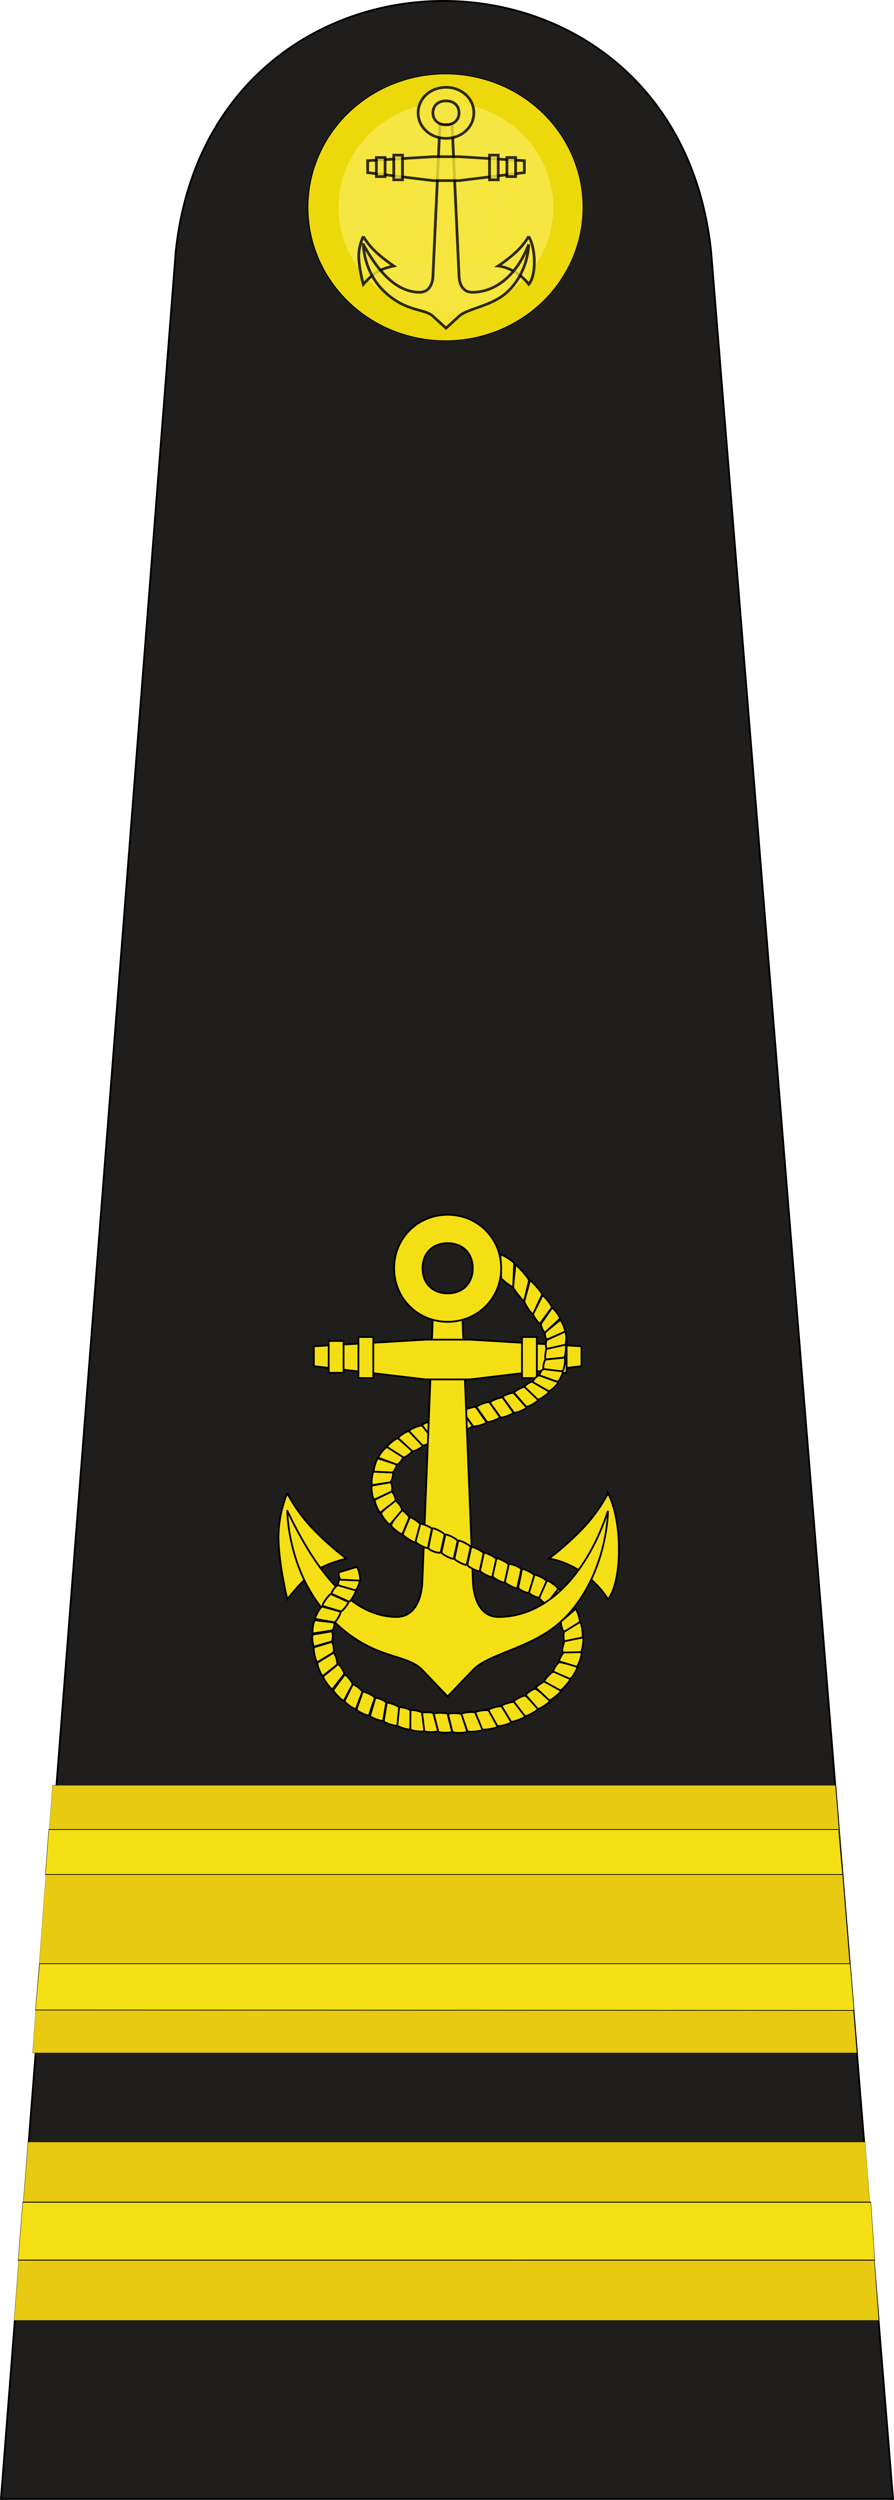 <?xml version="1.0" encoding="UTF-8" standalone="no"?>
<!-- Created with Inkscape (http://www.inkscape.org/) -->

<svg
   xmlns:dc="http://purl.org/dc/elements/1.1/"
   xmlns:cc="http://creativecommons.org/ns#"
   xmlns:rdf="http://www.w3.org/1999/02/22-rdf-syntax-ns#"
   xmlns:svg="http://www.w3.org/2000/svg"
   xmlns="http://www.w3.org/2000/svg"
   xmlns:sodipodi="http://sodipodi.sourceforge.net/DTD/sodipodi-0.dtd"
   xmlns:inkscape="http://www.inkscape.org/namespaces/inkscape"
   width="501.062"
   height="1401.094"
   id="svg6890"
   version="1.1"
   inkscape:version="0.48.2 r9819"
   sodipodi:docname="New document 12">
  <defs
     id="defs6892">
    <filter
       color-interpolation-filters="sRGB"
       inkscape:collect="always"
       id="filter4091-8-1-1-8">
      <feGaussianBlur
         inkscape:collect="always"
         stdDeviation="0.687"
         id="feGaussianBlur4093-6-1-8-2" />
    </filter>
    <filter
       color-interpolation-filters="sRGB"
       inkscape:collect="always"
       id="filter4095-5-3-6-1"
       x="-0.522"
       width="2.043"
       y="-0.178"
       height="1.357">
      <feGaussianBlur
         inkscape:collect="always"
         stdDeviation="0.687"
         id="feGaussianBlur4097-0-8-6-6" />
    </filter>
    <filter
       color-interpolation-filters="sRGB"
       inkscape:collect="always"
       id="filter4099-9-7-6-8"
       x="-0.522"
       width="2.043"
       y="-0.23"
       height="1.461">
      <feGaussianBlur
         inkscape:collect="always"
         stdDeviation="0.687"
         id="feGaussianBlur4101-0-4-0-31" />
    </filter>
    <filter
       color-interpolation-filters="sRGB"
       inkscape:collect="always"
       id="filter4107-0-2-4-48"
       x="-0.522"
       width="2.043"
       y="-0.178"
       height="1.357">
      <feGaussianBlur
         inkscape:collect="always"
         stdDeviation="0.687"
         id="feGaussianBlur4109-6-7-4-4" />
    </filter>
    <filter
       color-interpolation-filters="sRGB"
       inkscape:collect="always"
       id="filter4103-1-7-9-9"
       x="-0.522"
       width="2.043"
       y="-0.23"
       height="1.461">
      <feGaussianBlur
         inkscape:collect="always"
         stdDeviation="0.687"
         id="feGaussianBlur4105-3-9-3-2" />
    </filter>
    <filter
       color-interpolation-filters="sRGB"
       inkscape:collect="always"
       id="filter4111-8-3-3-0"
       x="-0.029"
       width="1.058"
       y="-0.184"
       height="1.369">
      <feGaussianBlur
         inkscape:collect="always"
         stdDeviation="0.687"
         id="feGaussianBlur4113-9-1-8-70" />
    </filter>
    <filter
       color-interpolation-filters="sRGB"
       inkscape:collect="always"
       id="filter4055-34-9-6-6">
      <feGaussianBlur
         inkscape:collect="always"
         stdDeviation="0.68"
         id="feGaussianBlur4057-4-8-1-0" />
    </filter>
    <filter
       color-interpolation-filters="sRGB"
       inkscape:collect="always"
       id="filter4119-6-6-0-7"
       x="-0.126"
       width="1.252"
       y="-0.092"
       height="1.184">
      <feGaussianBlur
         inkscape:collect="always"
         stdDeviation="0.687"
         id="feGaussianBlur4121-0-5-0-0" />
    </filter>
    <filter
       color-interpolation-filters="sRGB"
       inkscape:collect="always"
       id="filter4115-66-0-0-5"
       x="-0.13"
       width="1.259"
       y="-0.092"
       height="1.184">
      <feGaussianBlur
         inkscape:collect="always"
         stdDeviation="0.687"
         id="feGaussianBlur4117-1-2-9-6" />
    </filter>
    <filter
       color-interpolation-filters="sRGB"
       inkscape:collect="always"
       id="filter5426-2-8-9-1-8-8-8-6-7"
       x="-0.134"
       width="1.269"
       y="-0.134"
       height="1.269">
      <feGaussianBlur
         inkscape:collect="always"
         stdDeviation="1.12"
         id="feGaussianBlur5428-1-1-4-4-8-4-6-5-3" />
    </filter>
    <filter
       color-interpolation-filters="sRGB"
       id="filter5396-6-1-2-9-0-4-84">
      <feGaussianBlur
         id="feGaussianBlur5398-3-7-4-6-2-8-9"
         stdDeviation="3.849" />
    </filter>
  </defs>
  <sodipodi:namedview
     id="base"
     pagecolor="#ffffff"
     bordercolor="#666666"
     borderopacity="1.0"
     inkscape:pageopacity="0.0"
     inkscape:pageshadow="2"
     inkscape:zoom="0.36900214"
     inkscape:cx="250.53125"
     inkscape:cy="700.54408"
     inkscape:document-units="px"
     inkscape:current-layer="layer1"
     showgrid="false"
     fit-margin-top="0"
     fit-margin-left="0"
     fit-margin-right="0"
     fit-margin-bottom="0"
     inkscape:window-width="1366"
     inkscape:window-height="706"
     inkscape:window-x="-8"
     inkscape:window-y="-8"
     inkscape:window-maximized="1" />
  <g
     inkscape:label="Layer 1"
     inkscape:groupmode="layer"
     id="layer1"
     transform="translate(-124.469,168.188)">
    <path
       sodipodi:nodetypes="ccccc"
       inkscape:connector-curvature="0"
       id="path3143-8"
       d="m 223,-27.6 c 20,-186.768 280,-186.768 300,0 l 102,1260 -500,0 z"
       style="fill:#201e1c;fill-opacity:1;stroke:#000000;stroke-opacity:1" />
    <g
       transform="matrix(5.064,0,0,13.557,122.683,-933.911)"
       id="g3283-1">
      <path
         style="fill:#e7ca11;fill-opacity:1;stroke:#000000;stroke-width:0.012;stroke-linejoin:round;stroke-miterlimit:4;stroke-opacity:1"
         d="m 3.459,145.036 92.663,0 1.487,7.376 -95.704,0 z"
         id="rect18442-7"
         inkscape:connector-curvature="0"
         sodipodi:nodetypes="ccccc" />
      <path
         style="fill:#f4df14;fill-opacity:1;stroke:#000000;stroke-width:0.038;stroke-linejoin:round;stroke-miterlimit:4;stroke-opacity:1"
         d="m 2.869,147.522 93.871,0 0.425,2.396 -94.805,-2.8e-4 z"
         id="rect18446-4"
         inkscape:connector-curvature="0"
         sodipodi:nodetypes="ccccc" />
    </g>
    <g
       transform="matrix(5.012,0,0,10.167,-0.625,-158.717)"
       id="g16127">
      <path
         style="fill:#e7ca11;fill-opacity:1;stroke:#000000;stroke-width:0.014;stroke-linejoin:round;stroke-miterlimit:4;stroke-opacity:1"
         d="m 30.821,97.485 87.554,0 2.396,14.754 -92.182,0 z"
         id="rect13793"
         inkscape:connector-curvature="0"
         sodipodi:nodetypes="ccccc" />
      <path
         style="fill:#f4df14;fill-opacity:1;stroke:#000000;stroke-width:0.039;stroke-linejoin:round;stroke-miterlimit:4;stroke-opacity:1"
         d="m 29.385,107.321 90.638,0 0.429,2.574 -91.539,-0.025 z"
         id="rect13803"
         inkscape:connector-curvature="0"
         sodipodi:nodetypes="ccccc" />
      <path
         style="fill:#f4df14;fill-opacity:1;stroke:#000000;stroke-width:0.039;stroke-linejoin:round;stroke-miterlimit:4;stroke-opacity:1"
         d="m 30.415,99.924 88.292,0 0.465,2.479 -89.143,-1e-5 z"
         id="rect15367"
         inkscape:connector-curvature="0"
         sodipodi:nodetypes="ccccc" />
    </g>
    <path
       style="opacity:0.5;fill:#000000;fill-opacity:1;fill-rule:nonzero;stroke:none;filter:url(#filter5396-6-1-2-9-0-4-84)"
       id="path5382-6-5-2"
       d="m 275.233,-820.53 a 54.986,54.996 0 0 1 0,109.992 54.986,54.996 0 1 1 0,-109.992 z"
       inkscape:connector-curvature="0"
       transform="matrix(1.409,0,0,1.36,-13.942,989.322)" />
    <path
       d="m 374.439,-126.757 a 77.073,74.775 0 0 1 0,149.549 77.073,74.775 0 1 1 0,-149.549 z"
       id="path3198-76-5-4-6"
       style="fill:#ecd80b;fill-opacity:1;fill-rule:nonzero;stroke:#000000;stroke-width:0.423;stroke-linecap:square;stroke-linejoin:miter;stroke-miterlimit:4;stroke-opacity:1;stroke-dasharray:none;stroke-dashoffset:0"
       inkscape:connector-curvature="0" />
    <path
       id="path5854-5-2-2-5"
       d="m -146.795,168.408 c 0,5.523 -4.477,10 -10,10 -5.523,0 -10,-4.477 -10,-10 0,-5.523 4.477,-10 10,-10 5.523,0 10,4.477 10,10 z"
       style="opacity:0.9;fill:#f7e851;fill-opacity:1;stroke:none;filter:url(#filter5426-2-8-9-1-8-8-8-6-7)"
       inkscape:connector-curvature="0"
       transform="matrix(6.021,0,0,5.861,1318.428,-1039.002)" />
    <path
       inkscape:connector-curvature="0"
       d="m 357.55,-29.466 -4.222,-4.096 c -2.815,-2.731 -3.918,-5.647 -4.222,-6.827 -2.815,-10.923 7.037,-13.654 11.259,-13.654 C 357.707,-69.163 344.987,-77.25 332.217,-81.351 l -0.044,61.566 84.365,0.082 0.124,-61.647 c -14.476,4.173 -26.901,17.213 -28.148,27.308 4.222,0 14.074,2.731 11.259,13.654 -0.304,1.179 -1.407,4.096 -4.222,6.827 l -4.222,4.096 z m -15.481,-36.865 7.037,8.192 -7.037,5.462 c 0,18.462 0,-9.916 0,-13.654 z m 64.74,13.654 -7.037,-5.462 7.037,-8.192 z m -59.111,23.212 -5.629,0 0,-6.827 z m 59.111,0 -5.63,0 5.63,-6.827 z"
       id="path7306-1-2-0-77"
       style="fill:#f6e53d;fill-opacity:1;stroke:none"
       inkscape:transform-center-x="0.018016825"
       inkscape:transform-center-y="0.076670264"
       sodipodi:nodetypes="cssccccccsscccccccccccccccccc" />
    <path
       inkscape:connector-curvature="0"
       d="m 374.439,-101.832 -5.63,6.827 c 0,0 2.815,30.039 -1.407,40.962 -4.222,10.923 -14.074,20.481 -14.074,20.481 8.444,9.558 14.074,17.75 21.111,28.673 7.037,-10.923 12.667,-19.115 21.111,-28.673 0,0 -9.852,-9.558 -14.074,-20.481 -4.222,-10.923 -1.407,-40.962 -1.407,-40.962 z m 0,55.981 9.852,12.288 -9.852,13.568 -9.852,-13.568 z"
       id="path7306-5-9-45"
       style="fill:#f6e53d;fill-opacity:1;stroke:none"
       inkscape:transform-center-x="0.01825617"
       inkscape:transform-center-y="0.073412258"
       sodipodi:nodetypes="cczccczccccccc" />
    <path
       style="opacity:0.9;fill:#f6e53d;fill-opacity:1;fill-rule:evenodd;stroke:#000000;stroke-width:1;stroke-opacity:1;filter:url(#filter4115-66-0-0-5)"
       d="m 28.931,68.802 c 0,0 1.58,2.98 4.739,5.96 3.159,2.98 6.319,5.066 6.319,5.066 0,0 -4.005,0.818 -6.319,2.384 -2.314,1.566 -4.739,4.47 -4.739,4.47 0,0 -1.553,-5.74 -1.648,-10.105 -0.095,-4.365 1.648,-7.776 1.648,-7.776 z"
       id="rect3826-5-7-7"
       inkscape:connector-curvature="0"
       sodipodi:nodetypes="czczczc"
       transform="matrix(1.544,0,0,1.5,283.427,-138.867)" />
    <path
       style="opacity:0.9;fill:#f6e53d;fill-opacity:1;fill-rule:evenodd;stroke:#000000;stroke-width:1;stroke-opacity:1;filter:url(#filter4119-6-6-0-7)"
       d="m 88.957,68.802 c 0,0 -1.58,2.98 -4.739,5.96 -3.159,2.98 -6.319,5.066 -6.319,5.066 0,0 3.025,0.278 6.319,2.384 3.294,2.106 4.739,4.47 4.739,4.47 0,0 2.031,-1.888 2.044,-8.333 0.014,-6.445 -2.044,-9.547 -2.044,-9.547 z"
       id="rect3826-0-5-3-98"
       inkscape:connector-curvature="0"
       sodipodi:nodetypes="czczczc"
       transform="matrix(1.544,0,0,1.5,283.427,-138.867)" />
    <path
       style="opacity:0.9;fill:#f6e53d;fill-rule:evenodd;stroke:#000000;stroke-width:1;stroke-opacity:1;filter:url(#filter4055-34-9-6-6)"
       d="m 28.931,71.782 c 4.473,8.352 11.057,17.881 20.535,17.881 4.739,-0.097 4.739,-5.96 4.739,-5.96 l 2.527,-56.623 4.423,0 2.527,56.623 c 0,0 0,5.929 4.739,5.96 9.478,0 16.822,-7.728 20.535,-17.881 0,0 0,10.43 -7.898,17.881 -5.561,5.246 -14.217,5.96 -17.376,8.94 -3.159,2.98 -4.739,4.47 -4.739,4.47 0,0 -1.58,-1.49 -4.739,-4.47 -3.159,-2.98 -9.478,-1.49 -17.376,-8.94 -7.898,-7.45 -7.898,-17.881 -7.898,-17.881 z"
       id="rect3757-1-7-30"
       inkscape:connector-curvature="0"
       sodipodi:nodetypes="ccccccccszczzc"
       transform="matrix(1.544,0,0,1.5,283.427,-138.867)" />
    <path
       style="opacity:0.9;fill:#f6e53d;fill-opacity:1;fill-rule:evenodd;stroke:#000000;stroke-width:1;stroke-opacity:1;filter:url(#filter4111-8-3-3-0)"
       d="m 30.511,40.491 23.694,-1.49 9.478,0 23.694,1.49 0,4.47 -23.694,2.98 -9.478,0 -23.694,-2.98 z"
       id="rect3760-7-2-223"
       inkscape:connector-curvature="0"
       sodipodi:nodetypes="ccccccccc"
       transform="matrix(1.544,0,0,1.5,283.427,-138.867)" />
    <path
       style="opacity:0.9;fill:#f6e53d;fill-opacity:1;fill-rule:evenodd;stroke:#000000;stroke-width:1;stroke-opacity:1;filter:url(#filter4103-1-7-9-9)"
       d="m 33.67,39.299 3.159,0 0,7.152 -3.159,0 z"
       id="rect3763-11-6-6"
       inkscape:connector-curvature="0"
       sodipodi:nodetypes="ccccc"
       transform="matrix(1.544,0,0,1.5,283.427,-138.867)" />
    <path
       style="opacity:0.9;fill:#f6e53d;fill-opacity:1;fill-rule:evenodd;stroke:#000000;stroke-width:1;stroke-opacity:1;filter:url(#filter4107-0-2-4-48)"
       d="m 39.989,38.405 3.159,0 0,9.238 -3.159,0 z"
       id="rect3763-1-5-0-7"
       inkscape:connector-curvature="0"
       sodipodi:nodetypes="ccccc"
       transform="matrix(1.544,0,0,1.5,283.427,-138.867)" />
    <path
       style="opacity:0.9;fill:#f6e53d;fill-opacity:1;fill-rule:evenodd;stroke:#000000;stroke-width:1;stroke-opacity:1;filter:url(#filter4099-9-7-6-8)"
       d="m 81.059,39.299 3.159,0 0,7.152 -3.159,0 z"
       id="rect3763-7-2-1-15"
       inkscape:connector-curvature="0"
       sodipodi:nodetypes="ccccc"
       transform="matrix(1.544,0,0,1.5,283.427,-138.867)" />
    <path
       style="opacity:0.9;fill:#f6e53d;fill-opacity:1;fill-rule:evenodd;stroke:#000000;stroke-width:1;stroke-opacity:1;filter:url(#filter4095-5-3-6-1)"
       d="m 74.74,38.405 3.159,0 0,9.238 -3.159,0 z"
       id="rect3763-4-7-65-5"
       inkscape:connector-curvature="0"
       sodipodi:nodetypes="ccccc"
       transform="matrix(1.544,0,0,1.5,283.427,-138.867)" />
    <path
       transform="matrix(0.488,0,0,0.447,323.211,-139.82)"
       sodipodi:type="arc"
       style="opacity:0;fill:#ffff00;fill-opacity:1;stroke:#000000;stroke-width:3.259;stroke-opacity:1"
       id="path3798-6-7-40"
       sodipodi:cx="93.576073"
       sodipodi:cy="62.633118"
       sodipodi:rx="18.094822"
       sodipodi:ry="5.9454412"
       d="m 111.671,62.633 c 0,3.284 -8.101,5.945 -18.095,5.945 -9.993,0 -18.095,-2.662 -18.095,-5.945 0,-3.284 8.101,-5.945 18.095,-5.945 9.993,0 18.095,2.662 18.095,5.945 z" />
    <path
       transform="matrix(0.488,0,0,0.447,323.211,-139.82)"
       sodipodi:type="arc"
       style="opacity:0;fill:#ffff00;fill-opacity:1;stroke:#000000;stroke-width:3.259;stroke-opacity:1"
       id="path3800-1-5-2"
       sodipodi:cx="103.14048"
       sodipodi:cy="72.714516"
       sodipodi:rx="15.509847"
       sodipodi:ry="22.489277"
       d="m 118.65,72.715 c 0,12.42 -6.944,22.489 -15.51,22.489 -8.566,0 -15.51,-10.069 -15.51,-22.489 0,-12.42 6.944,-22.489 15.51,-22.489 8.566,0 15.51,10.069 15.51,22.489 z" />
    <path
       style="font-size:medium;font-style:normal;font-variant:normal;font-weight:normal;font-stretch:normal;text-indent:0;text-align:start;text-decoration:none;line-height:normal;letter-spacing:normal;word-spacing:normal;text-transform:none;direction:ltr;block-progression:tb;writing-mode:lr-tb;text-anchor:start;opacity:0.9;color:#000000;fill:#f6e53d;fill-opacity:1;stroke:#000000;stroke-width:1;stroke-opacity:1;marker:none;visibility:visible;display:inline;overflow:visible;filter:url(#filter4091-8-1-1-8);enable-background:accumulate;font-family:Bitstream Vera Sans;-inkscape-font-specification:Bitstream Vera Sans"
       d="m 58.944,13.074 c -5.635,0 -10.11,4.153 -10.11,9.536 0,5.384 4.475,9.536 10.11,9.536 5.635,0 10.11,-4.153 10.11,-9.536 0,-5.384 -4.475,-9.536 -10.11,-9.536 z m 0,5.066 c 2.843,0 4.739,1.788 4.739,4.47 0,2.682 -1.896,4.47 -4.739,4.47 -2.843,0 -4.739,-1.788 -4.739,-4.47 0,-2.682 1.895,-4.47 4.739,-4.47 z"
       id="path6118-82-4-41-60"
       inkscape:connector-curvature="0"
       sodipodi:nodetypes="ssssssssss"
       transform="matrix(1.544,0,0,1.5,283.427,-138.867)" />
    <path
       style="fill:#f4df14;fill-opacity:1;fill-rule:evenodd;stroke:#000000;stroke-width:1;stroke-linecap:butt;stroke-linejoin:miter;stroke-opacity:1"
       d="m 361.065,630.87 c -0.638,-0.77 -8.017,2.402 -7.336,3.134 l 7.356,7.901 c 0.681,0.732 7.128,-2.414 6.49,-3.184 z"
       id="path7245-6-3-8-4-66-3-82-36-1-4-7-7-2-15"
       inkscape:connector-curvature="0"
       sodipodi:nodetypes="sssss"
       inkscape:transform-center-x="-9.700575"
       inkscape:transform-center-y="-3.6860906" />
    <path
       style="fill:#f4df14;fill-opacity:1;fill-rule:evenodd;stroke:#000000;stroke-width:1;stroke-linecap:butt;stroke-linejoin:miter;stroke-opacity:1"
       d="m 391.291,620.533 c -0.571,-0.821 -8.095,1.638 -7.515,2.453 l 5.798,8.146 c 0.58,0.815 8.085,-1.432 7.515,-2.253 z"
       id="path7245-6-3-8-4-66-3-82-36-1-4-7-7-0-6-9"
       inkscape:connector-curvature="0"
       sodipodi:nodetypes="sssss"
       inkscape:transform-center-x="-10.029755"
       inkscape:transform-center-y="-2.6631703" />
    <path
       style="fill:#f4df14;fill-opacity:1;fill-rule:evenodd;stroke:#000000;stroke-width:1;stroke-linecap:butt;stroke-linejoin:miter;stroke-opacity:1"
       d="m 383.47,622.74 c -0.58,-0.815 -7.796,1.986 -7.216,2.801 l 5.798,8.146 c 0.58,0.815 7.796,-1.986 7.216,-2.801 z"
       id="path7245-6-3-8-4-66-3-82-36-1-4-7-7-0-1-51"
       inkscape:connector-curvature="0"
       sodipodi:nodetypes="sssss"
       inkscape:transform-center-x="-10.029755"
       inkscape:transform-center-y="-2.6631703" />
    <path
       style="fill:#f4df14;fill-opacity:1;fill-rule:evenodd;stroke:#000000;stroke-width:1;stroke-linecap:butt;stroke-linejoin:miter;stroke-opacity:1"
       d="m 376.116,625.324 c -0.58,-0.815 -7.796,1.986 -7.216,2.801 l 5.798,8.146 c 0.58,0.815 7.796,-1.986 7.216,-2.801 z"
       id="path7245-6-3-8-4-66-3-82-36-1-4-7-7-0-06"
       inkscape:connector-curvature="0"
       sodipodi:nodetypes="sssss"
       inkscape:transform-center-x="-10.029755"
       inkscape:transform-center-y="-2.6631703" />
    <path
       style="fill:#f4df14;fill-opacity:1;fill-rule:evenodd;stroke:#000000;stroke-width:1;stroke-linecap:butt;stroke-linejoin:miter;stroke-opacity:1"
       d="m 368.674,628.006 c -0.588,-0.808 -8.215,1.924 -7.606,2.716 l 6.094,7.927 c 0.609,0.793 8.194,-1.46 7.606,-2.269 z"
       id="path7245-6-3-8-4-66-3-82-36-1-4-7-7-6-45"
       inkscape:connector-curvature="0"
       sodipodi:nodetypes="sssss"
       inkscape:transform-center-x="-9.9248553"
       inkscape:transform-center-y="-3.0307809" />
    <path
       style="fill:#f4df14;fill-opacity:1;fill-rule:evenodd;stroke:#000000;stroke-width:1;stroke-linecap:butt;stroke-linejoin:miter;stroke-opacity:1"
       d="m 426.419,726.483 c -0.473,0.881 3.869,4.904 4.485,4.117 l 6.317,-8.071 c 0.616,-0.787 -5.705,-5.546 -6.177,-4.665 z"
       id="path7245-6-3-8-4-66-3-8-30"
       inkscape:connector-curvature="0"
       sodipodi:nodetypes="sssss"
       inkscape:transform-center-x="7.539999"
       inkscape:transform-center-y="-7.1300043" />
    <path
       style="fill:#f4df14;fill-opacity:1;fill-rule:evenodd;stroke:#000000;stroke-width:1;stroke-linecap:butt;stroke-linejoin:miter;stroke-opacity:1"
       d="m 435.645,734.428 c -0.71,0.705 2.245,6.326 3.04,5.72 l 7.992,-6.099 c 0.795,-0.607 -3.791,-6.809 -3.936,-6.665 z"
       id="path7245-6-3-8-4-66-3-89"
       inkscape:connector-curvature="0"
       sodipodi:nodetypes="sssss"
       inkscape:transform-center-x="4.2573772"
       inkscape:transform-center-y="-9.4637866" />
    <path
       style="fill:#f4df14;fill-opacity:1;fill-rule:evenodd;stroke:#000000;stroke-width:1;stroke-linecap:butt;stroke-linejoin:miter;stroke-opacity:1"
       d="m 431.159,730.675 c -0.601,0.8 3.755,5.013 4.445,4.289 l 7.038,-7.382 c 0.69,-0.724 -4.74,-5.885 -5.341,-5.085 z"
       id="path7245-6-3-8-4-66-3-7-1"
       inkscape:connector-curvature="0"
       sodipodi:nodetypes="sssss"
       inkscape:transform-center-x="5.1987024"
       inkscape:transform-center-y="-8.9812013" />
    <path
       style="fill:#f4df14;fill-rule:evenodd;stroke:#000000;stroke-width:1;stroke-opacity:1"
       d="m 285.494,668.713 c 0,0 4.73,9.907 14.189,19.814 9.46,9.907 18.919,16.842 18.919,16.842 0,0 -11.991,2.718 -18.919,7.925 -6.928,5.207 -14.189,14.86 -14.189,14.86 0,0 -4.65,-19.081 -4.936,-33.593 -0.285,-14.512 4.936,-25.848 4.936,-25.848 z"
       id="rect3826-75-6-3"
       inkscape:connector-curvature="0"
       sodipodi:nodetypes="czczczc" />
    <path
       style="fill:#f4df14;fill-rule:evenodd;stroke:#000000;stroke-width:1;stroke-opacity:1"
       d="m 465.224,668.713 c 0,0 -4.73,9.907 -14.189,19.814 -9.459,9.907 -18.919,16.842 -18.919,16.842 0,0 9.056,0.926 18.919,7.925 9.863,7 14.189,14.86 14.189,14.86 0,0 6.081,-6.277 6.121,-27.703 0.04,-21.426 -6.121,-31.738 -6.121,-31.738 z"
       id="rect3826-0-8-3-4"
       inkscape:connector-curvature="0"
       sodipodi:nodetypes="czczczc" />
    <path
       style="fill:#f4df14;fill-opacity:1;fill-rule:evenodd;stroke:#000000;stroke-width:1;stroke-opacity:1"
       d="m 285.494,678.62 c 13.392,27.766 33.108,59.441 61.486,59.441 14.189,-0.321 14.189,-19.814 14.189,-19.814 l 6.189,-155.606 16,0 6.189,155.606 c 0,0 0,19.708 14.189,19.814 28.378,0 50.368,-25.692 61.486,-59.441 0,0 0,34.674 -23.649,59.441 -16.65,17.438 -42.568,19.814 -52.027,29.72 -9.459,9.907 -14.189,14.86 -14.189,14.86 0,0 -4.73,-4.953 -14.189,-14.86 -9.46,-9.907 -28.378,-4.953 -52.027,-29.72 -23.649,-24.767 -23.649,-59.441 -23.649,-59.441 z"
       id="rect3757-12-7-7"
       inkscape:connector-curvature="0"
       sodipodi:nodetypes="ccccccccszczzc" />
    <path
       style="fill:#f4df14;fill-rule:evenodd;stroke:#000000;stroke-width:1;stroke-opacity:1"
       d="m 300.359,586.356 62.5,-3.715 25,0 62.5,3.715 0,11.145 -62.5,7.43 -25,0 -62.5,-7.43 z"
       id="rect3760-5-8-46"
       inkscape:connector-curvature="0"
       sodipodi:nodetypes="ccccccccc" />
    <path
       style="fill:#f4df14;fill-rule:evenodd;stroke:#000000;stroke-width:1;stroke-opacity:1"
       d="m 308.692,583.384 8.333,0 0,17.832 -8.333,0 z"
       id="rect3763-74-8-3"
       inkscape:connector-curvature="0"
       sodipodi:nodetypes="ccccc" />
    <path
       style="fill:#f4df14;fill-rule:evenodd;stroke:#000000;stroke-width:1;stroke-opacity:1"
       d="m 325.359,581.155 8.333,0 0,23.033 -8.333,0 z"
       id="rect3763-1-44-2-65"
       inkscape:connector-curvature="0"
       sodipodi:nodetypes="ccccc" />
    <path
       style="fill:#f4df14;fill-rule:evenodd;stroke:#000000;stroke-width:1;stroke-opacity:1"
       d="m 433.692,583.384 8.333,0 0,17.832 -8.333,0 z"
       id="rect3763-7-44-9-2"
       inkscape:connector-curvature="0"
       sodipodi:nodetypes="ccccc" />
    <path
       style="fill:#f4df14;fill-rule:evenodd;stroke:#000000;stroke-width:1;stroke-opacity:1"
       d="m 417.026,581.155 8.333,0 0,23.033 -8.333,0 z"
       id="rect3763-4-2-9-1-8"
       inkscape:connector-curvature="0"
       sodipodi:nodetypes="ccccc" />
    <path
       transform="matrix(1.192,0,0,1.103,250.349,457.23)"
       sodipodi:type="arc"
       style="opacity:0;fill:#f4df14;fill-opacity:1;stroke:none"
       id="path3798-93-3-1"
       sodipodi:cx="93.576073"
       sodipodi:cy="62.633118"
       sodipodi:rx="18.094822"
       sodipodi:ry="5.9454412"
       d="m 111.671,62.633 c 0,3.284 -8.101,5.945 -18.095,5.945 -9.993,0 -18.095,-2.662 -18.095,-5.945 0,-3.284 8.101,-5.945 18.095,-5.945 9.993,0 18.095,2.662 18.095,5.945 z" />
    <path
       transform="matrix(1.192,0,0,1.103,250.349,457.23)"
       sodipodi:type="arc"
       style="opacity:0;fill:#f4df14;fill-opacity:1;stroke:none"
       id="path3800-0-5-03"
       sodipodi:cx="103.14048"
       sodipodi:cy="72.714516"
       sodipodi:rx="15.509847"
       sodipodi:ry="22.489277"
       d="m 118.65,72.715 c 0,12.42 -6.944,22.489 -15.51,22.489 -8.566,0 -15.51,-10.069 -15.51,-22.489 0,-12.42 6.944,-22.489 15.51,-22.489 8.566,0 15.51,10.069 15.51,22.489 z" />
    <path
       style="fill:#f4df14;fill-opacity:1;fill-rule:evenodd;stroke:#000000;stroke-width:1;stroke-linecap:butt;stroke-linejoin:miter;stroke-opacity:1"
       d="m 375.359,792.53 c -0.245,-0.969 -7.986,-0.976 -7.741,-0.007 l 2.449,9.694 c 0.245,0.969 7.986,0.976 7.741,0.007 z"
       id="path7245-6-1"
       inkscape:connector-curvature="0"
       sodipodi:nodetypes="sssss" />
    <path
       style="fill:#f4df14;fill-opacity:1;fill-rule:evenodd;stroke:#000000;stroke-width:1;stroke-linecap:butt;stroke-linejoin:miter;stroke-opacity:1"
       d="m 383.35,792.723 c -0.294,-0.956 -7.984,-0.992 -7.741,-0.022 l 2.43,9.699 c 0.243,0.97 8.533,0.779 8.238,-0.177 z"
       id="path7245-6-3-55"
       inkscape:connector-curvature="0"
       sodipodi:nodetypes="sssss" />
    <path
       style="fill:#f4df14;fill-opacity:1;fill-rule:evenodd;stroke:#000000;stroke-width:1;stroke-linecap:butt;stroke-linejoin:miter;stroke-opacity:1"
       d="m 390.813,791.746 c -0.4,-0.908 -8.04,-0.095 -7.713,0.842 l 3.26,9.37 c 0.326,0.937 9.01,0.115 8.609,-0.792 z"
       id="path7245-6-3-8-2"
       inkscape:connector-curvature="0"
       sodipodi:nodetypes="sssss" />
    <path
       style="fill:#f4df14;fill-opacity:1;fill-rule:evenodd;stroke:#000000;stroke-width:1;stroke-linecap:butt;stroke-linejoin:miter;stroke-opacity:1"
       d="m 398.572,790.599 c -0.479,-0.878 -8.043,0.174 -7.662,1.098 l 3.808,9.245 c 0.381,0.925 9.137,-0.669 8.658,-1.546 z"
       id="path7245-6-9-21"
       inkscape:connector-curvature="0"
       sodipodi:nodetypes="sssss"
       inkscape:transform-center-x="4.5058424"
       inkscape:transform-center-y="2.0715985" />
    <path
       style="fill:#f4df14;fill-opacity:1;fill-rule:evenodd;stroke:#000000;stroke-width:1;stroke-linecap:butt;stroke-linejoin:miter;stroke-opacity:1"
       d="m 405.741,788.343 c -0.535,-0.845 -7.967,1.119 -7.48,1.992 l 4.87,8.733 c 0.487,0.873 8.512,-1.396 7.978,-2.241 z"
       id="path7245-6-3-3-7"
       inkscape:connector-curvature="0"
       sodipodi:nodetypes="sssss"
       inkscape:transform-center-x="-2.7178225"
       inkscape:transform-center-y="0.43223247" />
    <path
       style="fill:#f4df14;fill-opacity:1;fill-rule:evenodd;stroke:#000000;stroke-width:1;stroke-linecap:butt;stroke-linejoin:miter;stroke-opacity:1"
       d="m 413.046,785.838 c -0.648,-0.762 -7.925,1.386 -7.409,2.242 l 5.16,8.565 c 0.516,0.857 9.251,-2.575 8.603,-3.337 z"
       id="path7245-6-3-8-4-48"
       inkscape:connector-curvature="0"
       sodipodi:nodetypes="sssss"
       inkscape:transform-center-x="-10.203687"
       inkscape:transform-center-y="-1.8903062" />
    <path
       style="fill:#f4df14;fill-opacity:1;fill-rule:evenodd;stroke:#000000;stroke-width:1;stroke-linecap:butt;stroke-linejoin:miter;stroke-opacity:1"
       d="m 419.099,782.268 c -0.717,-0.697 -7.181,2.534 -6.575,3.329 l 6.056,7.956 c 0.606,0.796 8.387,-3.627 7.67,-4.324 z"
       id="path7245-6-3-8-4-4-23"
       inkscape:connector-curvature="0"
       sodipodi:nodetypes="sssss"
       inkscape:transform-center-x="-9.9393174"
       inkscape:transform-center-y="-2.9830163" />
    <path
       style="fill:#f4df14;fill-opacity:1;fill-rule:evenodd;stroke:#000000;stroke-width:1;stroke-linecap:butt;stroke-linejoin:miter;stroke-opacity:1"
       d="m 424.856,778.381 c -0.806,-0.592 -6.232,2.856 -5.579,3.613 l 6.535,7.568 c 0.653,0.757 8.127,-4.514 7.321,-5.106 z"
       id="path7245-6-3-8-4-6-6"
       inkscape:connector-curvature="0"
       sodipodi:nodetypes="sssss"
       inkscape:transform-center-x="-9.7365225"
       inkscape:transform-center-y="-3.5900722" />
    <path
       style="fill:#f4df14;fill-opacity:1;fill-rule:evenodd;stroke:#000000;stroke-width:1;stroke-linecap:butt;stroke-linejoin:miter;stroke-opacity:1"
       d="m 431.44,773.712 c -0.813,-0.582 -7.252,3.483 -6.523,4.167 l 7.289,6.844 c 0.729,0.684 7.585,-5.028 6.772,-5.611 z"
       id="path7245-6-3-8-4-0-30"
       inkscape:connector-curvature="0"
       sodipodi:nodetypes="sssss"
       inkscape:transform-center-x="-9.3086716"
       inkscape:transform-center-y="-4.5866361" />
    <path
       style="fill:#f4df14;fill-opacity:1;fill-rule:evenodd;stroke:#000000;stroke-width:1;stroke-linecap:butt;stroke-linejoin:miter;stroke-opacity:1"
       d="m 434.904,768.692 c -0.924,-0.381 -6.162,5.172 -5.287,5.654 l 8.758,4.824 c 0.876,0.482 6.609,-6.318 5.685,-6.699 z"
       id="path7245-6-3-8-4-66-35"
       inkscape:connector-curvature="0"
       sodipodi:nodetypes="sssss"
       inkscape:transform-center-x="-7.8812911"
       inkscape:transform-center-y="-6.7508342" />
    <path
       style="fill:#f4df14;fill-opacity:1;fill-rule:evenodd;stroke:#000000;stroke-width:1;stroke-linecap:butt;stroke-linejoin:miter;stroke-opacity:1"
       d="m 438.161,763.408 c -0.978,-0.211 -4.329,4.958 -3.413,5.36 l 9.156,4.017 c 0.916,0.402 5.088,-7.04 4.11,-7.251 z"
       id="path7245-6-3-8-4-66-1-2"
       inkscape:connector-curvature="0"
       sodipodi:nodetypes="sssss"
       inkscape:transform-center-x="-7.242782"
       inkscape:transform-center-y="-7.431725" />
    <path
       style="fill:#f4df14;fill-opacity:1;fill-rule:evenodd;stroke:#000000;stroke-width:1;stroke-linecap:butt;stroke-linejoin:miter;stroke-opacity:1"
       d="m 441.98,756.367 c -0.984,-0.175 -4.966,6.33 -4.009,6.622 l 9.564,2.917 c 0.956,0.292 3.7,-7.889 2.715,-8.065 z"
       id="path7245-6-3-8-4-66-8-8"
       inkscape:connector-curvature="0"
       sodipodi:nodetypes="sssss"
       inkscape:transform-center-x="-6.3225743"
       inkscape:transform-center-y="-8.2288304" />
    <path
       style="fill:#f4df14;fill-opacity:1;fill-rule:evenodd;stroke:#000000;stroke-width:1;stroke-linecap:butt;stroke-linejoin:miter;stroke-opacity:1"
       d="m 441.626,750.459 c -0.994,0.11 -2.753,7.559 -1.754,7.539 l 9.997,-0.198 c 1,-0.02 2.15,-8.496 1.157,-8.385 z"
       id="path7245-6-3-8-4-66-4-0"
       inkscape:connector-curvature="0"
       sodipodi:nodetypes="sssss"
       inkscape:transform-center-x="-3.453334"
       inkscape:transform-center-y="-9.7858631" />
    <path
       style="fill:#f4df14;fill-opacity:1;fill-rule:evenodd;stroke:#000000;stroke-width:1;stroke-linecap:butt;stroke-linejoin:miter;stroke-opacity:1"
       d="m 441.243,744.024 c -0.929,0.367 -1.322,7.821 -0.343,7.621 l 9.791,-1.997 c 0.979,-0.2 -0.321,-9.232 -1.25,-8.865 z"
       id="path7245-6-3-8-4-66-9-7"
       inkscape:connector-curvature="0"
       sodipodi:nodetypes="sssss"
       inkscape:transform-center-x="-1.6017"
       inkscape:transform-center-y="-10.104142" />
    <path
       style="fill:#f4df14;fill-opacity:1;fill-rule:evenodd;stroke:#000000;stroke-width:1;stroke-linecap:butt;stroke-linejoin:miter;stroke-opacity:1"
       d="m 439.045,740.455 c -0.76,0.65 0.86,6.369 1.711,5.846 l 8.518,-5.236 c 0.852,-0.524 -1.678,-7.928 -2.308,-7.388 z"
       id="path7245-6-3-8-4-66-6-2"
       inkscape:connector-curvature="0"
       sodipodi:nodetypes="sssss"
       inkscape:transform-center-x="1.9816373"
       inkscape:transform-center-y="-10.186347" />
    <path
       style="fill:#f4df14;fill-opacity:1;fill-rule:evenodd;stroke:#000000;stroke-width:1;stroke-linecap:butt;stroke-linejoin:miter;stroke-opacity:1"
       d="m 421.029,724.337 c -0.281,0.96 5.422,3.586 5.826,2.671 l 3.936,-8.92 c 0.404,-0.915 -6.64,-4.427 -6.92,-3.468 z"
       id="path7245-6-3-8-4-66-3-82-2"
       inkscape:connector-curvature="0"
       sodipodi:nodetypes="sssss"
       inkscape:transform-center-x="8.7073458"
       inkscape:transform-center-y="-5.6454078" />
    <path
       style="fill:#f4df14;fill-opacity:1;fill-rule:evenodd;stroke:#000000;stroke-width:1;stroke-linecap:butt;stroke-linejoin:miter;stroke-opacity:1"
       d="m 414.922,721.634 c -0.195,0.981 5.729,3.677 6.025,2.721 l 2.941,-9.517 c 0.295,-0.955 -6.725,-4.448 -6.92,-3.468 z"
       id="path7245-6-3-8-4-66-3-82-9-5"
       inkscape:connector-curvature="0"
       sodipodi:nodetypes="sssss"
       inkscape:transform-center-x="8.7073458"
       inkscape:transform-center-y="-5.6454078" />
    <path
       style="fill:#f4df14;fill-opacity:1;fill-rule:evenodd;stroke:#000000;stroke-width:1;stroke-linecap:butt;stroke-linejoin:miter;stroke-opacity:1"
       d="m 407.47,718.327 c -0.214,0.977 6.71,4.445 6.92,3.468 l 2.244,-10.413 c 0.211,-0.977 -6.806,-3.797 -7.02,-2.821 z"
       id="path7245-6-3-8-4-66-3-82-1-9"
       inkscape:connector-curvature="0"
       sodipodi:nodetypes="sssss"
       inkscape:transform-center-x="8.7073458"
       inkscape:transform-center-y="-5.6454078" />
    <path
       style="fill:#f4df14;fill-opacity:1;fill-rule:evenodd;stroke:#000000;stroke-width:1;stroke-linecap:butt;stroke-linejoin:miter;stroke-opacity:1"
       d="m 400.459,715.15 c -0.214,0.977 6.706,4.444 6.92,3.468 l 2.145,-9.766 c 0.214,-0.977 -6.706,-4.444 -6.92,-3.468 z"
       id="path7245-6-3-8-4-66-3-82-3-1"
       inkscape:connector-curvature="0"
       sodipodi:nodetypes="sssss"
       inkscape:transform-center-x="8.7073458"
       inkscape:transform-center-y="-5.6454078" />
    <path
       style="fill:#f4df14;fill-opacity:1;fill-rule:evenodd;stroke:#000000;stroke-width:1;stroke-linecap:butt;stroke-linejoin:miter;stroke-opacity:1"
       d="m 393.505,712.057 c -0.214,0.977 6.706,4.444 6.92,3.468 l 2.145,-9.766 c 0.214,-0.977 -6.706,-4.444 -6.92,-3.468 z"
       id="path7245-6-3-8-4-66-3-82-5-0"
       inkscape:connector-curvature="0"
       sodipodi:nodetypes="sssss"
       inkscape:transform-center-x="8.7073458"
       inkscape:transform-center-y="-5.6454078" />
    <path
       style="fill:#f4df14;fill-opacity:1;fill-rule:evenodd;stroke:#000000;stroke-width:1;stroke-linecap:butt;stroke-linejoin:miter;stroke-opacity:1"
       d="m 386.409,708.793 c -0.214,0.977 6.706,4.444 6.92,3.468 l 2.145,-9.766 c 0.214,-0.977 -6.706,-4.444 -6.92,-3.468 z"
       id="path7245-6-3-8-4-66-3-82-98-8"
       inkscape:connector-curvature="0"
       sodipodi:nodetypes="sssss"
       inkscape:transform-center-x="8.7073458"
       inkscape:transform-center-y="-5.6454078" />
    <path
       style="fill:#f4df14;fill-opacity:1;fill-rule:evenodd;stroke:#000000;stroke-width:1;stroke-linecap:butt;stroke-linejoin:miter;stroke-opacity:1"
       d="m 379.153,705.245 c -0.214,0.977 6.706,4.444 6.92,3.468 l 2.145,-9.766 c 0.214,-0.977 -6.706,-4.444 -6.92,-3.468 z"
       id="path7245-6-3-8-4-66-3-82-4-5"
       inkscape:connector-curvature="0"
       sodipodi:nodetypes="sssss"
       inkscape:transform-center-x="8.7073458"
       inkscape:transform-center-y="-5.6454078" />
    <path
       style="fill:#f4df14;fill-opacity:1;fill-rule:evenodd;stroke:#000000;stroke-width:1;stroke-linecap:butt;stroke-linejoin:miter;stroke-opacity:1"
       d="m 371.889,701.825 c -0.214,0.977 6.706,4.444 6.92,3.468 l 2.145,-9.766 c 0.215,-0.977 -6.706,-4.444 -6.92,-3.468 z"
       id="path7245-6-3-8-4-66-3-82-0-0"
       inkscape:connector-curvature="0"
       sodipodi:nodetypes="sssss"
       inkscape:transform-center-x="8.7073458"
       inkscape:transform-center-y="-5.6454078" />
    <path
       style="fill:#f4df14;fill-opacity:1;fill-rule:evenodd;stroke:#000000;stroke-width:1;stroke-linecap:butt;stroke-linejoin:miter;stroke-opacity:1"
       d="m 364.581,698.981 c -0.402,1.951 6.706,3.797 6.92,2.821 l 2.145,-9.766 c 0.214,-0.977 -6.719,-4.447 -6.92,-3.468 z"
       id="path7245-6-3-8-4-66-3-82-7-7"
       inkscape:connector-curvature="0"
       sodipodi:nodetypes="sssss"
       inkscape:transform-center-x="8.7073458"
       inkscape:transform-center-y="-5.6454078" />
    <path
       style="fill:#f4df14;fill-opacity:1;fill-rule:evenodd;stroke:#000000;stroke-width:1;stroke-linecap:butt;stroke-linejoin:miter;stroke-opacity:1"
       d="m 357.427,695.795 c -0.214,0.977 6.72,4.447 6.92,3.468 l 2.145,-10.463 c 0.201,-0.98 -6.706,-3.748 -6.92,-2.771 z"
       id="path7245-6-3-8-4-66-3-82-6-9"
       inkscape:connector-curvature="0"
       sodipodi:nodetypes="sssss"
       inkscape:transform-center-x="8.7073458"
       inkscape:transform-center-y="-5.6454078" />
    <path
       style="fill:#f4df14;fill-opacity:1;fill-rule:evenodd;stroke:#000000;stroke-width:1;stroke-linecap:butt;stroke-linejoin:miter;stroke-opacity:1"
       d="m 350.189,691.58 c -0.389,0.921 6.815,5.446 7.078,4.482 l 2.645,-9.707 c 0.263,-0.965 -5.445,-4.905 -5.834,-3.984 z"
       id="path7245-6-3-8-4-66-3-82-36-05"
       inkscape:connector-curvature="0"
       sodipodi:nodetypes="sssss"
       inkscape:transform-center-x="8.0082449"
       inkscape:transform-center-y="-6.5997364" />
    <path
       style="fill:#f4df14;fill-opacity:1;fill-rule:evenodd;stroke:#000000;stroke-width:1;stroke-linecap:butt;stroke-linejoin:miter;stroke-opacity:1"
       d="m 343.628,686.485 c -0.485,0.875 6.002,6.024 6.387,5.102 l 3.801,-9.094 c 0.386,-0.923 -4.857,-5.628 -5.342,-4.754 z"
       id="path7245-6-3-8-4-66-3-82-36-1-3"
       inkscape:connector-curvature="0"
       sodipodi:nodetypes="sssss"
       inkscape:transform-center-x="6.7306239"
       inkscape:transform-center-y="-7.8985569" />
    <path
       style="fill:#f4df14;fill-opacity:1;fill-rule:evenodd;stroke:#000000;stroke-width:1;stroke-linecap:butt;stroke-linejoin:miter;stroke-opacity:1"
       d="m 338.145,679.679 c -0.701,0.713 4.318,7.302 4.962,6.537 l 6.508,-7.73 c 1.024,-1.216 -3.664,-6.752 -4.365,-6.039 z"
       id="path7245-6-3-8-4-66-3-82-36-1-5-4"
       inkscape:connector-curvature="0"
       sodipodi:nodetypes="sssss"
       inkscape:transform-center-x="4.4424121"
       inkscape:transform-center-y="-9.3783516" />
    <path
       style="fill:#f4df14;fill-opacity:1;fill-rule:evenodd;stroke:#000000;stroke-width:1;stroke-linecap:butt;stroke-linejoin:miter;stroke-opacity:1"
       d="m 334.698,672.354 c -0.893,0.449 2.235,7.738 3.025,7.125 l 8.309,-6.448 c 0.79,-0.613 -1.385,-5.684 -2.279,-5.234 z"
       id="path7245-6-3-8-4-66-3-82-36-1-4-1"
       inkscape:connector-curvature="0"
       sodipodi:nodetypes="sssss"
       inkscape:transform-center-x="2.9752749"
       inkscape:transform-center-y="-9.9416413" />
    <path
       style="fill:#f4df14;fill-opacity:1;fill-rule:evenodd;stroke:#000000;stroke-width:1;stroke-linecap:butt;stroke-linejoin:miter;stroke-opacity:1"
       d="m 333.038,664.429 c -0.984,0.177 0.314,8.262 1.222,7.843 l 9.531,-4.405 c 0.908,-0.419 0.359,-5.431 -0.625,-5.255 z"
       id="path7245-6-3-8-4-66-3-82-36-1-4-2-0"
       inkscape:connector-curvature="0"
       sodipodi:nodetypes="sssss"
       inkscape:transform-center-x="0.49613093"
       inkscape:transform-center-y="-10.365442" />
    <path
       style="fill:#f4df14;fill-opacity:1;fill-rule:evenodd;stroke:#000000;stroke-width:1;stroke-linecap:butt;stroke-linejoin:miter;stroke-opacity:1"
       d="m 334.038,656.579 c -0.999,-0.048 -1.821,7.715 -0.833,7.561 l 9.921,-1.543 c 0.988,-0.154 2.279,-5.473 1.28,-5.521 z"
       id="path7245-6-3-8-4-66-3-82-36-1-4-0-4"
       inkscape:connector-curvature="0"
       sodipodi:nodetypes="sssss"
       inkscape:transform-center-x="-2.052357"
       inkscape:transform-center-y="-10.172328" />
    <path
       style="fill:#f4df14;fill-opacity:1;fill-rule:evenodd;stroke:#000000;stroke-width:1;stroke-linecap:butt;stroke-linejoin:miter;stroke-opacity:1"
       d="m 336.46,649.236 c -0.952,-0.306 -3.234,7.366 -2.235,7.411 l 9.989,0.446 c 0.999,0.045 3.237,-4.318 2.285,-4.624 z"
       id="path7245-6-3-8-4-66-3-82-36-1-4-9-8"
       inkscape:connector-curvature="0"
       sodipodi:nodetypes="sssss"
       inkscape:transform-center-x="-4.07577"
       inkscape:transform-center-y="-9.5434077" />
    <path
       style="fill:#f4df14;fill-opacity:1;fill-rule:evenodd;stroke:#000000;stroke-width:1;stroke-linecap:butt;stroke-linejoin:miter;stroke-opacity:1"
       d="m 341.51,642.893 c -0.846,-0.534 -5.737,5.634 -4.801,5.984 l 10.088,3.763 c 0.937,0.349 4.203,-3.758 3.357,-4.292 z"
       id="path7245-6-3-8-4-66-3-82-36-1-4-7-5"
       inkscape:connector-curvature="0"
       sodipodi:nodetypes="sssss"
       inkscape:transform-center-x="-6.8702038"
       inkscape:transform-center-y="-7.7774554" />
    <path
       style="fill:#f4df14;fill-opacity:1;fill-rule:evenodd;stroke:#000000;stroke-width:1;stroke-linecap:butt;stroke-linejoin:miter;stroke-opacity:1"
       d="m 347.582,638.019 c -0.759,-0.65 -6.859,4.336 -6.015,4.872 l 8.955,5.686 c 0.844,0.536 5.68,-3.176 4.92,-3.827 z"
       id="path7245-6-3-8-4-66-3-82-36-1-4-7-3-9"
       inkscape:connector-curvature="0"
       sodipodi:nodetypes="sssss"
       inkscape:transform-center-x="-8.7364333"
       inkscape:transform-center-y="-5.6002883" />
    <path
       style="fill:#f4df14;fill-opacity:1;fill-rule:evenodd;stroke:#000000;stroke-width:1;stroke-linecap:butt;stroke-linejoin:miter;stroke-opacity:1"
       d="m 353.754,634.053 c -0.689,-0.725 -6.727,3.252 -5.992,3.93 l 7.704,7.105 c 0.735,0.678 6.482,-2.409 5.793,-3.134 z"
       id="path7245-6-3-8-4-66-3-82-36-1-4-7-7-25"
       inkscape:connector-curvature="0"
       sodipodi:nodetypes="sssss"
       inkscape:transform-center-x="-9.700575"
       inkscape:transform-center-y="-3.6860906" />
    <path
       style="fill:#f4df14;fill-opacity:1;fill-rule:evenodd;stroke:#000000;stroke-width:1;stroke-linecap:butt;stroke-linejoin:miter;stroke-opacity:1"
       d="m 398.798,617.772 c -0.58,-0.815 -7.796,1.986 -7.216,2.801 l 5.798,8.146 c 0.58,0.815 7.796,-1.986 7.216,-2.801 z"
       id="path7245-6-3-8-4-66-3-82-36-1-4-7-7-0-5-4"
       inkscape:connector-curvature="0"
       sodipodi:nodetypes="sssss"
       inkscape:transform-center-x="-10.029755"
       inkscape:transform-center-y="-2.6631703" />
    <path
       style="fill:#f4df14;fill-opacity:1;fill-rule:evenodd;stroke:#000000;stroke-width:1;stroke-linecap:butt;stroke-linejoin:miter;stroke-opacity:1"
       d="m 406.32,615.218 c -0.58,-0.815 -7.796,1.986 -7.216,2.801 l 5.798,8.146 c 0.58,0.815 7.796,-1.986 7.216,-2.801 z"
       id="path7245-6-3-8-4-66-3-82-36-1-4-7-7-0-7-1"
       inkscape:connector-curvature="0"
       sodipodi:nodetypes="sssss"
       inkscape:transform-center-x="-10.029755"
       inkscape:transform-center-y="-2.6631703" />
    <path
       style="fill:#f4df14;fill-opacity:1;fill-rule:evenodd;stroke:#000000;stroke-width:1;stroke-linecap:butt;stroke-linejoin:miter;stroke-opacity:1"
       d="m 412.498,612.621 c -0.66,-0.751 -6.86,1.545 -6.271,2.353 l 6.196,8.494 c 0.589,0.808 7.727,-2.15 7.067,-2.9 z"
       id="path7245-6-3-8-4-66-3-82-36-1-4-7-7-0-54-3"
       inkscape:connector-curvature="0"
       sodipodi:nodetypes="sssss"
       inkscape:transform-center-x="-10.029755"
       inkscape:transform-center-y="-2.6631703" />
    <path
       style="fill:#f4df14;fill-opacity:1;fill-rule:evenodd;stroke:#000000;stroke-width:1;stroke-linecap:butt;stroke-linejoin:miter;stroke-opacity:1"
       d="m 419.113,609.099 c -0.689,-0.725 -7.105,2.689 -6.449,3.444 l 6.592,7.594 c 0.655,0.755 7.437,-3.068 6.748,-3.792 z"
       id="path7245-6-3-8-4-66-3-82-36-1-4-7-7-0-12-9"
       inkscape:connector-curvature="0"
       sodipodi:nodetypes="sssss"
       inkscape:transform-center-x="-9.5529337"
       inkscape:transform-center-y="-4.0533901" />
    <path
       style="fill:#f4df14;fill-opacity:1;fill-rule:evenodd;stroke:#000000;stroke-width:1;stroke-linecap:butt;stroke-linejoin:miter;stroke-opacity:1"
       d="m 422.978,606.298 c -0.861,-0.508 -5.068,2.313 -4.345,3.004 l 7.132,6.82 c 0.723,0.691 7.197,-3.939 6.336,-4.447 z"
       id="path7245-6-3-8-4-66-3-82-36-1-4-7-7-0-0-58"
       inkscape:connector-curvature="0"
       sodipodi:nodetypes="sssss"
       inkscape:transform-center-x="-9.1004754"
       inkscape:transform-center-y="-4.9869576" />
    <path
       style="fill:#f4df14;fill-opacity:1;fill-rule:evenodd;stroke:#000000;stroke-width:1;stroke-linecap:butt;stroke-linejoin:miter;stroke-opacity:1"
       d="m 426.783,602.696 c -0.941,-0.337 -4.409,3.324 -3.541,3.821 l 8.675,4.973 c 0.868,0.497 6.224,-4.728 5.283,-5.065 z"
       id="path7245-6-3-8-4-66-3-82-36-1-4-7-7-0-01-27"
       inkscape:connector-curvature="0"
       sodipodi:nodetypes="sssss"
       inkscape:transform-center-x="-7.9955387"
       inkscape:transform-center-y="-6.6151238" />
    <path
       style="fill:#f4df14;fill-opacity:1;fill-rule:evenodd;stroke:#000000;stroke-width:1;stroke-linecap:butt;stroke-linejoin:miter;stroke-opacity:1"
       d="m 429.336,599.075 c -0.993,-0.121 -3.116,3.362 -2.175,3.7 l 9.612,3.45 c 0.941,0.338 3.914,-5.769 2.922,-5.889 z"
       id="path7245-6-3-8-4-66-3-82-36-1-4-7-7-0-4-96"
       inkscape:connector-curvature="0"
       sodipodi:nodetypes="sssss"
       inkscape:transform-center-x="-5.2071144"
       inkscape:transform-center-y="-8.9763267" />
    <path
       style="fill:#f4df14;fill-opacity:1;fill-rule:evenodd;stroke:#000000;stroke-width:1;stroke-linecap:butt;stroke-linejoin:miter;stroke-opacity:1"
       d="m 430.417,593.743 c -0.995,0.098 -2.024,5.299 -1.031,5.418 l 10.178,1.215 c 0.993,0.119 2.225,-7.755 1.23,-7.657 z"
       id="path7245-6-3-8-4-66-3-82-36-1-4-7-7-0-60-1"
       inkscape:connector-curvature="0"
       sodipodi:nodetypes="sssss"
       inkscape:transform-center-x="-3.0311978"
       inkscape:transform-center-y="-9.9247377" />
    <path
       style="fill:#f4df14;fill-opacity:1;fill-rule:evenodd;stroke:#000000;stroke-width:1;stroke-linecap:butt;stroke-linejoin:miter;stroke-opacity:1"
       d="m 431.678,585.615 c -0.997,0.081 -2.301,8.194 -1.306,8.094 l 10.156,-1.017 c 0.995,-0.1 1.656,-7.926 0.659,-7.845 z"
       id="path7245-6-3-8-4-66-3-82-36-1-4-7-7-0-71-77"
       inkscape:connector-curvature="0"
       sodipodi:nodetypes="sssss"
       inkscape:transform-center-x="-2.7398148"
       inkscape:transform-center-y="-10.009093" />
    <path
       style="fill:#f4df14;fill-opacity:1;fill-rule:evenodd;stroke:#000000;stroke-width:1;stroke-linecap:butt;stroke-linejoin:miter;stroke-opacity:1"
       d="m 431.026,582.765 c -0.909,0.416 -0.839,5.222 0.137,5.003 l 9.96,-2.231 c 0.976,-0.219 0.922,-7.808 0.012,-7.392 z"
       id="path7245-6-3-8-4-66-3-82-36-1-4-7-7-0-77-19"
       inkscape:connector-curvature="0"
       sodipodi:nodetypes="sssss"
       inkscape:transform-center-x="-1.2290784"
       inkscape:transform-center-y="-10.304267" />
    <path
       style="fill:#f4df14;fill-opacity:1;fill-rule:evenodd;stroke:#000000;stroke-width:1;stroke-linecap:butt;stroke-linejoin:miter;stroke-opacity:1"
       d="m 430.139,578.347 c -0.779,0.627 0.177,4.543 1.093,4.143 l 9.695,-4.229 c 0.916,-0.4 -1.857,-7.11 -2.636,-6.482 z"
       id="path7245-6-3-8-4-66-3-82-36-1-4-7-7-0-773-0"
       inkscape:connector-curvature="0"
       sodipodi:nodetypes="sssss"
       inkscape:transform-center-x="0.18692052"
       inkscape:transform-center-y="-10.375621" />
    <path
       style="fill:#f4df14;fill-opacity:1;fill-rule:evenodd;stroke:#000000;stroke-width:1;stroke-linecap:butt;stroke-linejoin:miter;stroke-opacity:1"
       d="m 427.752,573.615 c -0.569,0.822 1.558,5.636 2.292,4.956 l 8.14,-7.55 c 0.733,-0.68 -3.862,-6.898 -4.431,-6.076 z"
       id="path7245-6-3-8-4-66-3-82-36-1-4-7-7-0-8-1-3"
       inkscape:connector-curvature="0"
       sodipodi:nodetypes="sssss"
       inkscape:transform-center-x="5.3330729"
       inkscape:transform-center-y="-8.9020647" />
    <path
       style="fill:#f4df14;fill-opacity:1;fill-rule:evenodd;stroke:#000000;stroke-width:1;stroke-linecap:butt;stroke-linejoin:miter;stroke-opacity:1"
       d="m 423.292,568.075 c -0.457,0.89 3.394,6.21 3.986,5.404 l 6.411,-8.732 c 0.592,-0.806 -4.77,-7.633 -5.227,-6.744 z"
       id="path7245-6-3-8-4-66-3-82-36-1-4-7-7-0-8-8-4"
       inkscape:connector-curvature="0"
       sodipodi:nodetypes="sssss"
       inkscape:transform-center-x="6.1565705"
       inkscape:transform-center-y="-8.3537485" />
    <path
       style="fill:#f4df14;fill-opacity:1;fill-rule:evenodd;stroke:#000000;stroke-width:1;stroke-linecap:butt;stroke-linejoin:miter;stroke-opacity:1"
       d="m 418.318,561.066 c -0.265,0.964 4.5,8.168 4.921,7.261 l 5.047,-10.851 c 0.422,-0.907 -6.561,-8.797 -6.826,-7.833 z"
       id="path7245-6-3-8-4-66-3-82-36-1-4-7-7-0-8-2-1"
       inkscape:connector-curvature="0"
       sodipodi:nodetypes="sssss"
       inkscape:transform-center-x="7.4564942"
       inkscape:transform-center-y="-7.2172876" />
    <path
       style="fill:#f4df14;fill-opacity:1;fill-rule:evenodd;stroke:#000000;stroke-width:1;stroke-linecap:butt;stroke-linejoin:miter;stroke-opacity:1"
       d="m 412.042,553.046 c -0.104,0.994 6.005,8.864 6.235,7.891 l 2.691,-11.419 c 0.229,-0.973 -7.538,-9.73 -7.642,-8.736 z"
       id="path7245-6-3-8-4-66-3-82-36-1-4-7-7-0-8-6-75"
       inkscape:connector-curvature="0"
       sodipodi:nodetypes="sssss"
       inkscape:transform-center-x="8.2849305"
       inkscape:transform-center-y="-6.2488728" />
    <path
       style="fill:#f4df14;fill-opacity:1;fill-rule:evenodd;stroke:#000000;stroke-width:1;stroke-linecap:butt;stroke-linejoin:miter;stroke-opacity:1"
       d="m 405.339,547.969 c 0.03,0.999 6.74,5.989 6.78,4.99 l 0.522,-12.985 c 0.04,-0.999 -7.723,-5.907 -7.693,-4.908 z"
       id="path7245-6-3-8-4-66-3-82-36-1-4-7-7-0-8-6-6-33"
       inkscape:connector-curvature="0"
       sodipodi:nodetypes="sssss"
       inkscape:transform-center-x="9.2945589"
       inkscape:transform-center-y="-4.6151534" />
    <path
       style="fill:#f4df14;fill-opacity:1;fill-rule:evenodd;stroke:#000000;stroke-width:1;stroke-linecap:butt;stroke-linejoin:miter;stroke-opacity:1"
       d="m 393.412,557.874 c 0.148,0.989 7.85,1.762 7.702,0.773 l -1.477,-9.889 c -0.148,-0.989 -7.85,-1.762 -7.702,-0.773 z"
       id="path7245-6-3-8-4-66-3-82-36-1-4-7-7-0-8-6-3-2"
       inkscape:connector-curvature="0"
       sodipodi:nodetypes="sssss"
       inkscape:transform-center-x="10.147656"
       inkscape:transform-center-y="-2.1710858" />
    <path
       style="fill:#f4df14;fill-opacity:1;fill-rule:evenodd;stroke:#000000;stroke-width:1;stroke-linecap:butt;stroke-linejoin:miter;stroke-opacity:1"
       d="m 362.228,801.929 c 0.261,0.965 8,0.846 7.74,-0.119 l -2.607,-9.653 c -0.261,-0.965 -8,-0.846 -7.74,0.119 z"
       id="path7245-6-3-8-4-66-3-82-36-1-4-7-7-0-8-6-8-41"
       inkscape:connector-curvature="0"
       sodipodi:nodetypes="sssss"
       inkscape:transform-center-x="10.330206"
       inkscape:transform-center-y="-0.9876374" />
    <path
       style="fill:#f4df14;fill-opacity:1;fill-rule:evenodd;stroke:#000000;stroke-width:1;stroke-linecap:butt;stroke-linejoin:miter;stroke-opacity:1"
       d="m 354.485,800.962 c -2e-4,1 7.905,1.862 7.781,0.869 l -1.243,-9.948 c -0.124,-0.992 -6.537,-2.268 -6.537,-1.268 z"
       id="path7245-6-3-8-4-66-3-82-36-1-4-7-7-0-8-6-01-29"
       inkscape:connector-curvature="0"
       sodipodi:nodetypes="sssss"
       inkscape:transform-center-x="10.246806"
       inkscape:transform-center-y="-1.6405755" />
    <path
       style="fill:#f4df14;fill-opacity:1;fill-rule:evenodd;stroke:#000000;stroke-width:1;stroke-linecap:butt;stroke-linejoin:miter;stroke-opacity:1"
       d="m 346.916,798.565 c -0.107,0.994 7.445,3.316 7.459,2.317 l 0.139,-10.243 c 0.014,-1 -6.457,-2.714 -6.563,-1.719 z"
       id="path7245-6-3-8-4-66-3-82-36-1-4-7-7-0-8-6-2-0"
       inkscape:connector-curvature="0"
       sodipodi:nodetypes="sssss"
       inkscape:transform-center-x="9.823732"
       inkscape:transform-center-y="-3.3440716" />
    <path
       style="fill:#f4df14;fill-opacity:1;fill-rule:evenodd;stroke:#000000;stroke-width:1;stroke-linecap:butt;stroke-linejoin:miter;stroke-opacity:1"
       d="m 339.554,796.407 c -0.159,0.987 7.522,3.359 7.62,2.364 l 0.968,-9.83 c 0.098,-0.995 -6.814,-3.55 -6.973,-2.563 z"
       id="path7245-6-3-8-4-66-3-82-36-1-4-7-7-0-8-6-5-8"
       inkscape:connector-curvature="0"
       sodipodi:nodetypes="sssss"
       inkscape:transform-center-x="9.4709865"
       inkscape:transform-center-y="-4.2413443" />
    <path
       style="fill:#f4df14;fill-opacity:1;fill-rule:evenodd;stroke:#000000;stroke-width:1;stroke-linecap:butt;stroke-linejoin:miter;stroke-opacity:1"
       d="m 331.922,793.359 c -0.282,0.959 7.167,3.708 7.333,2.721 l 1.657,-9.861 c 0.166,-0.986 -5.857,-3.532 -6.139,-2.572 z"
       id="path7245-6-3-8-4-66-3-82-36-1-4-7-7-0-8-6-09-7"
       inkscape:connector-curvature="0"
       sodipodi:nodetypes="sssss"
       inkscape:transform-center-x="8.9770854"
       inkscape:transform-center-y="-5.2058132" />
    <path
       style="fill:#f4df14;fill-opacity:1;fill-rule:evenodd;stroke:#000000;stroke-width:1;stroke-linecap:butt;stroke-linejoin:miter;stroke-opacity:1"
       d="m 324.321,789.798 c -0.331,0.944 6.682,4.227 6.998,3.279 l 3.184,-9.561 c 0.316,-0.949 -6.468,-4.322 -6.799,-3.378 z"
       id="path7245-6-3-8-4-66-3-82-36-1-4-7-7-0-8-6-4-45"
       inkscape:connector-curvature="0"
       sodipodi:nodetypes="sssss"
       inkscape:transform-center-x="8.1166938"
       inkscape:transform-center-y="-6.4658939" />
    <path
       style="fill:#f4df14;fill-opacity:1;fill-rule:evenodd;stroke:#000000;stroke-width:1;stroke-linecap:butt;stroke-linejoin:miter;stroke-opacity:1"
       d="m 317.644,785.083 c -0.441,0.897 5.995,5.365 6.348,4.429 l 3.53,-9.355 c 0.353,-0.935 -5.011,-4.978 -5.452,-4.081 z"
       id="path7245-6-3-8-4-66-3-82-36-1-4-7-7-0-8-6-7-68"
       inkscape:connector-curvature="0"
       sodipodi:nodetypes="sssss"
       inkscape:transform-center-x="7.8024036"
       inkscape:transform-center-y="-6.8418492" />
    <path
       style="fill:#f4df14;fill-opacity:1;fill-rule:evenodd;stroke:#000000;stroke-width:1;stroke-linecap:butt;stroke-linejoin:miter;stroke-opacity:1"
       d="m 311.373,778.908 c -0.591,0.806 5.431,6.878 5.898,5.994 l 4.732,-8.97 c 0.467,-0.884 -3.863,-6.253 -4.454,-5.447 z"
       id="path7245-6-3-8-4-66-3-82-36-1-4-7-7-0-8-6-83-07"
       inkscape:connector-curvature="0"
       sodipodi:nodetypes="sssss"
       inkscape:transform-center-x="6.373522"
       inkscape:transform-center-y="-8.1894231" />
    <path
       style="fill:#f4df14;fill-opacity:1;fill-rule:evenodd;stroke:#000000;stroke-width:1;stroke-linecap:butt;stroke-linejoin:miter;stroke-opacity:1"
       d="m 305.677,771.293 c -0.776,0.631 4.529,7.987 5.145,7.199 l 6.46,-8.268 c 0.616,-0.788 -2.677,-6.188 -3.453,-5.557 z"
       id="path7245-6-3-8-4-66-3-82-36-1-4-7-7-0-8-6-51-74"
       inkscape:connector-curvature="0"
       sodipodi:nodetypes="sssss"
       inkscape:transform-center-x="4.631889"
       inkscape:transform-center-y="-9.28623" />
    <path
       style="fill:#f4df14;fill-opacity:1;fill-rule:evenodd;stroke:#000000;stroke-width:1;stroke-linecap:butt;stroke-linejoin:miter;stroke-opacity:1"
       d="m 302.499,763.581 c -0.852,0.523 2.219,8.087 3.004,7.467 l 7.85,-6.193 c 0.785,-0.619 -1.206,-7.194 -2.058,-6.671 z"
       id="path7245-6-3-8-4-66-3-82-36-1-4-7-7-0-8-6-20-31"
       inkscape:connector-curvature="0"
       sodipodi:nodetypes="sssss"
       inkscape:transform-center-x="3.154231"
       inkscape:transform-center-y="-9.8863199" />
    <path
       style="fill:#f4df14;fill-opacity:1;fill-rule:evenodd;stroke:#000000;stroke-width:1;stroke-linecap:butt;stroke-linejoin:miter;stroke-opacity:1"
       d="m 300.558,755.041 c -0.958,0.287 0.981,8.922 1.835,8.401 l 8.775,-5.355 c 0.854,-0.521 0.068,-6.25 -0.889,-5.962 z"
       id="path7245-6-3-8-4-66-3-82-36-1-4-7-7-0-8-6-1-36"
       inkscape:connector-curvature="0"
       sodipodi:nodetypes="sssss"
       inkscape:transform-center-x="1.1269711"
       inkscape:transform-center-y="-10.315931" />
    <path
       style="fill:#f4df14;fill-opacity:1;fill-rule:evenodd;stroke:#000000;stroke-width:1;stroke-linecap:butt;stroke-linejoin:miter;stroke-opacity:1"
       d="m 299.961,747.9 c -0.986,0.166 -0.232,7.005 0.729,6.727 l 9.579,-2.777 c 0.96,-0.278 0.954,-5.848 -0.032,-5.682 z"
       id="path7245-6-3-8-4-66-3-82-36-1-4-7-7-0-8-6-64-30"
       inkscape:connector-curvature="0"
       sodipodi:nodetypes="sssss"
       inkscape:transform-center-x="0.23266116"
       inkscape:transform-center-y="-10.374696" />
    <path
       style="fill:#f4df14;fill-opacity:1;fill-rule:evenodd;stroke:#000000;stroke-width:1;stroke-linecap:butt;stroke-linejoin:miter;stroke-opacity:1"
       d="m 301.1,739.909 c -0.993,-0.119 -2.05,7.539 -1.062,7.384 l 10.494,-1.649 c 0.988,-0.155 1.906,-4.379 0.913,-4.497 z"
       id="path7245-6-3-8-4-66-3-82-36-1-4-7-7-0-8-6-06-1"
       inkscape:connector-curvature="0"
       sodipodi:nodetypes="sssss"
       inkscape:transform-center-x="-1.6320918"
       inkscape:transform-center-y="-10.248157" />
    <path
       style="fill:#f4df14;fill-opacity:1;fill-rule:evenodd;stroke:#000000;stroke-width:1;stroke-linecap:butt;stroke-linejoin:miter;stroke-opacity:1"
       d="m 305.108,732.265 c -0.964,-0.266 -4.751,6.736 -3.767,6.913 l 10.446,1.876 c 0.984,0.177 4.333,-5.751 3.369,-6.017 z"
       id="path7245-6-3-8-4-66-3-82-36-1-4-7-7-0-8-6-18-9"
       inkscape:connector-curvature="0"
       sodipodi:nodetypes="sssss"
       inkscape:transform-center-x="-5.2691859"
       inkscape:transform-center-y="-8.9400314" />
    <path
       style="fill:#f4df14;fill-opacity:1;fill-rule:evenodd;stroke:#000000;stroke-width:1;stroke-linecap:butt;stroke-linejoin:miter;stroke-opacity:1"
       d="m 310.055,725.274 c -0.912,-0.41 -5.634,6.376 -4.676,6.665 l 9.983,3.014 c 0.957,0.289 5.091,-5.011 4.179,-5.421 z"
       id="path7245-6-3-8-4-66-3-82-36-1-4-7-7-0-8-6-9-0"
       inkscape:connector-curvature="0"
       sodipodi:nodetypes="sssss"
       inkscape:transform-center-x="-6.532946"
       inkscape:transform-center-y="-8.0628251" />
    <path
       style="fill:#f4df14;fill-opacity:1;fill-rule:evenodd;stroke:#000000;stroke-width:1;stroke-linecap:butt;stroke-linejoin:miter;stroke-opacity:1"
       d="m 314.211,720.071 c -0.963,-0.268 -4.703,4.613 -3.793,5.028 l 9.584,4.37 c 0.91,0.415 4.806,-6.452 3.843,-6.72 z"
       id="path7245-6-3-8-4-66-3-82-36-1-4-7-7-0-8-6-84-4"
       inkscape:connector-curvature="0"
       sodipodi:nodetypes="sssss"
       inkscape:transform-center-x="-6.115202"
       inkscape:transform-center-y="-8.3840853" />
    <path
       style="fill:#f4df14;fill-opacity:1;fill-rule:evenodd;stroke:#000000;stroke-width:1;stroke-linecap:butt;stroke-linejoin:miter;stroke-opacity:1"
       d="m 316.269,714.884 c -0.995,-0.095 -3.068,5.219 -2.108,5.497 l 9.456,2.74 c 0.96,0.278 3.601,-7.194 2.606,-7.289 z"
       id="path7245-6-3-8-4-66-3-82-36-1-4-7-7-0-8-6-14-29"
       inkscape:connector-curvature="0"
       sodipodi:nodetypes="sssss"
       inkscape:transform-center-x="-4.5511609"
       inkscape:transform-center-y="-9.3260625" />
    <path
       style="fill:#f4df14;fill-opacity:1;fill-rule:evenodd;stroke:#000000;stroke-width:1;stroke-linecap:butt;stroke-linejoin:miter;stroke-opacity:1"
       d="m 314.727,712.945 c -0.957,0.289 -0.157,4.202 0.842,4.249 l 10.469,0.497 c 0.999,0.047 -0.781,-7.922 -1.738,-7.633 z"
       id="path7245-6-3-8-4-66-3-82-36-1-4-7-7-0-8-6-39-3"
       inkscape:connector-curvature="0"
       sodipodi:nodetypes="sssss"
       inkscape:transform-center-x="-0.68603088"
       inkscape:transform-center-y="-10.354606" />
    <path
       style="font-size:medium;font-style:normal;font-variant:normal;font-weight:normal;font-stretch:normal;text-indent:0;text-align:start;text-decoration:none;line-height:normal;letter-spacing:normal;word-spacing:normal;text-transform:none;direction:ltr;block-progression:tb;writing-mode:lr-tb;text-anchor:start;color:#000000;fill:#f4df14;fill-opacity:1;stroke:#000000;stroke-width:1;stroke-opacity:1;marker:none;visibility:visible;display:inline;overflow:visible;enable-background:accumulate;font-family:Bitstream Vera Sans;-inkscape-font-specification:Bitstream Vera Sans"
       d="m 375.359,512.641 c -16.72,0 -30,13.064 -30,30 0,16.936 13.28,30 30,30 16.72,0 30,-13.064 30,-30 0,-16.936 -13.28,-30 -30,-30 z m 0,15.937 c 8.437,0 14.062,5.625 14.062,14.063 0,8.437 -5.625,14.062 -14.062,14.062 -8.437,0 -14.062,-5.625 -14.062,-14.062 0,-8.438 5.625,-14.063 14.062,-14.063 z"
       id="path6118-82-7-9-14"
       inkscape:connector-curvature="0"
       sodipodi:nodetypes="ssssssssss" />
  </g>
</svg>
